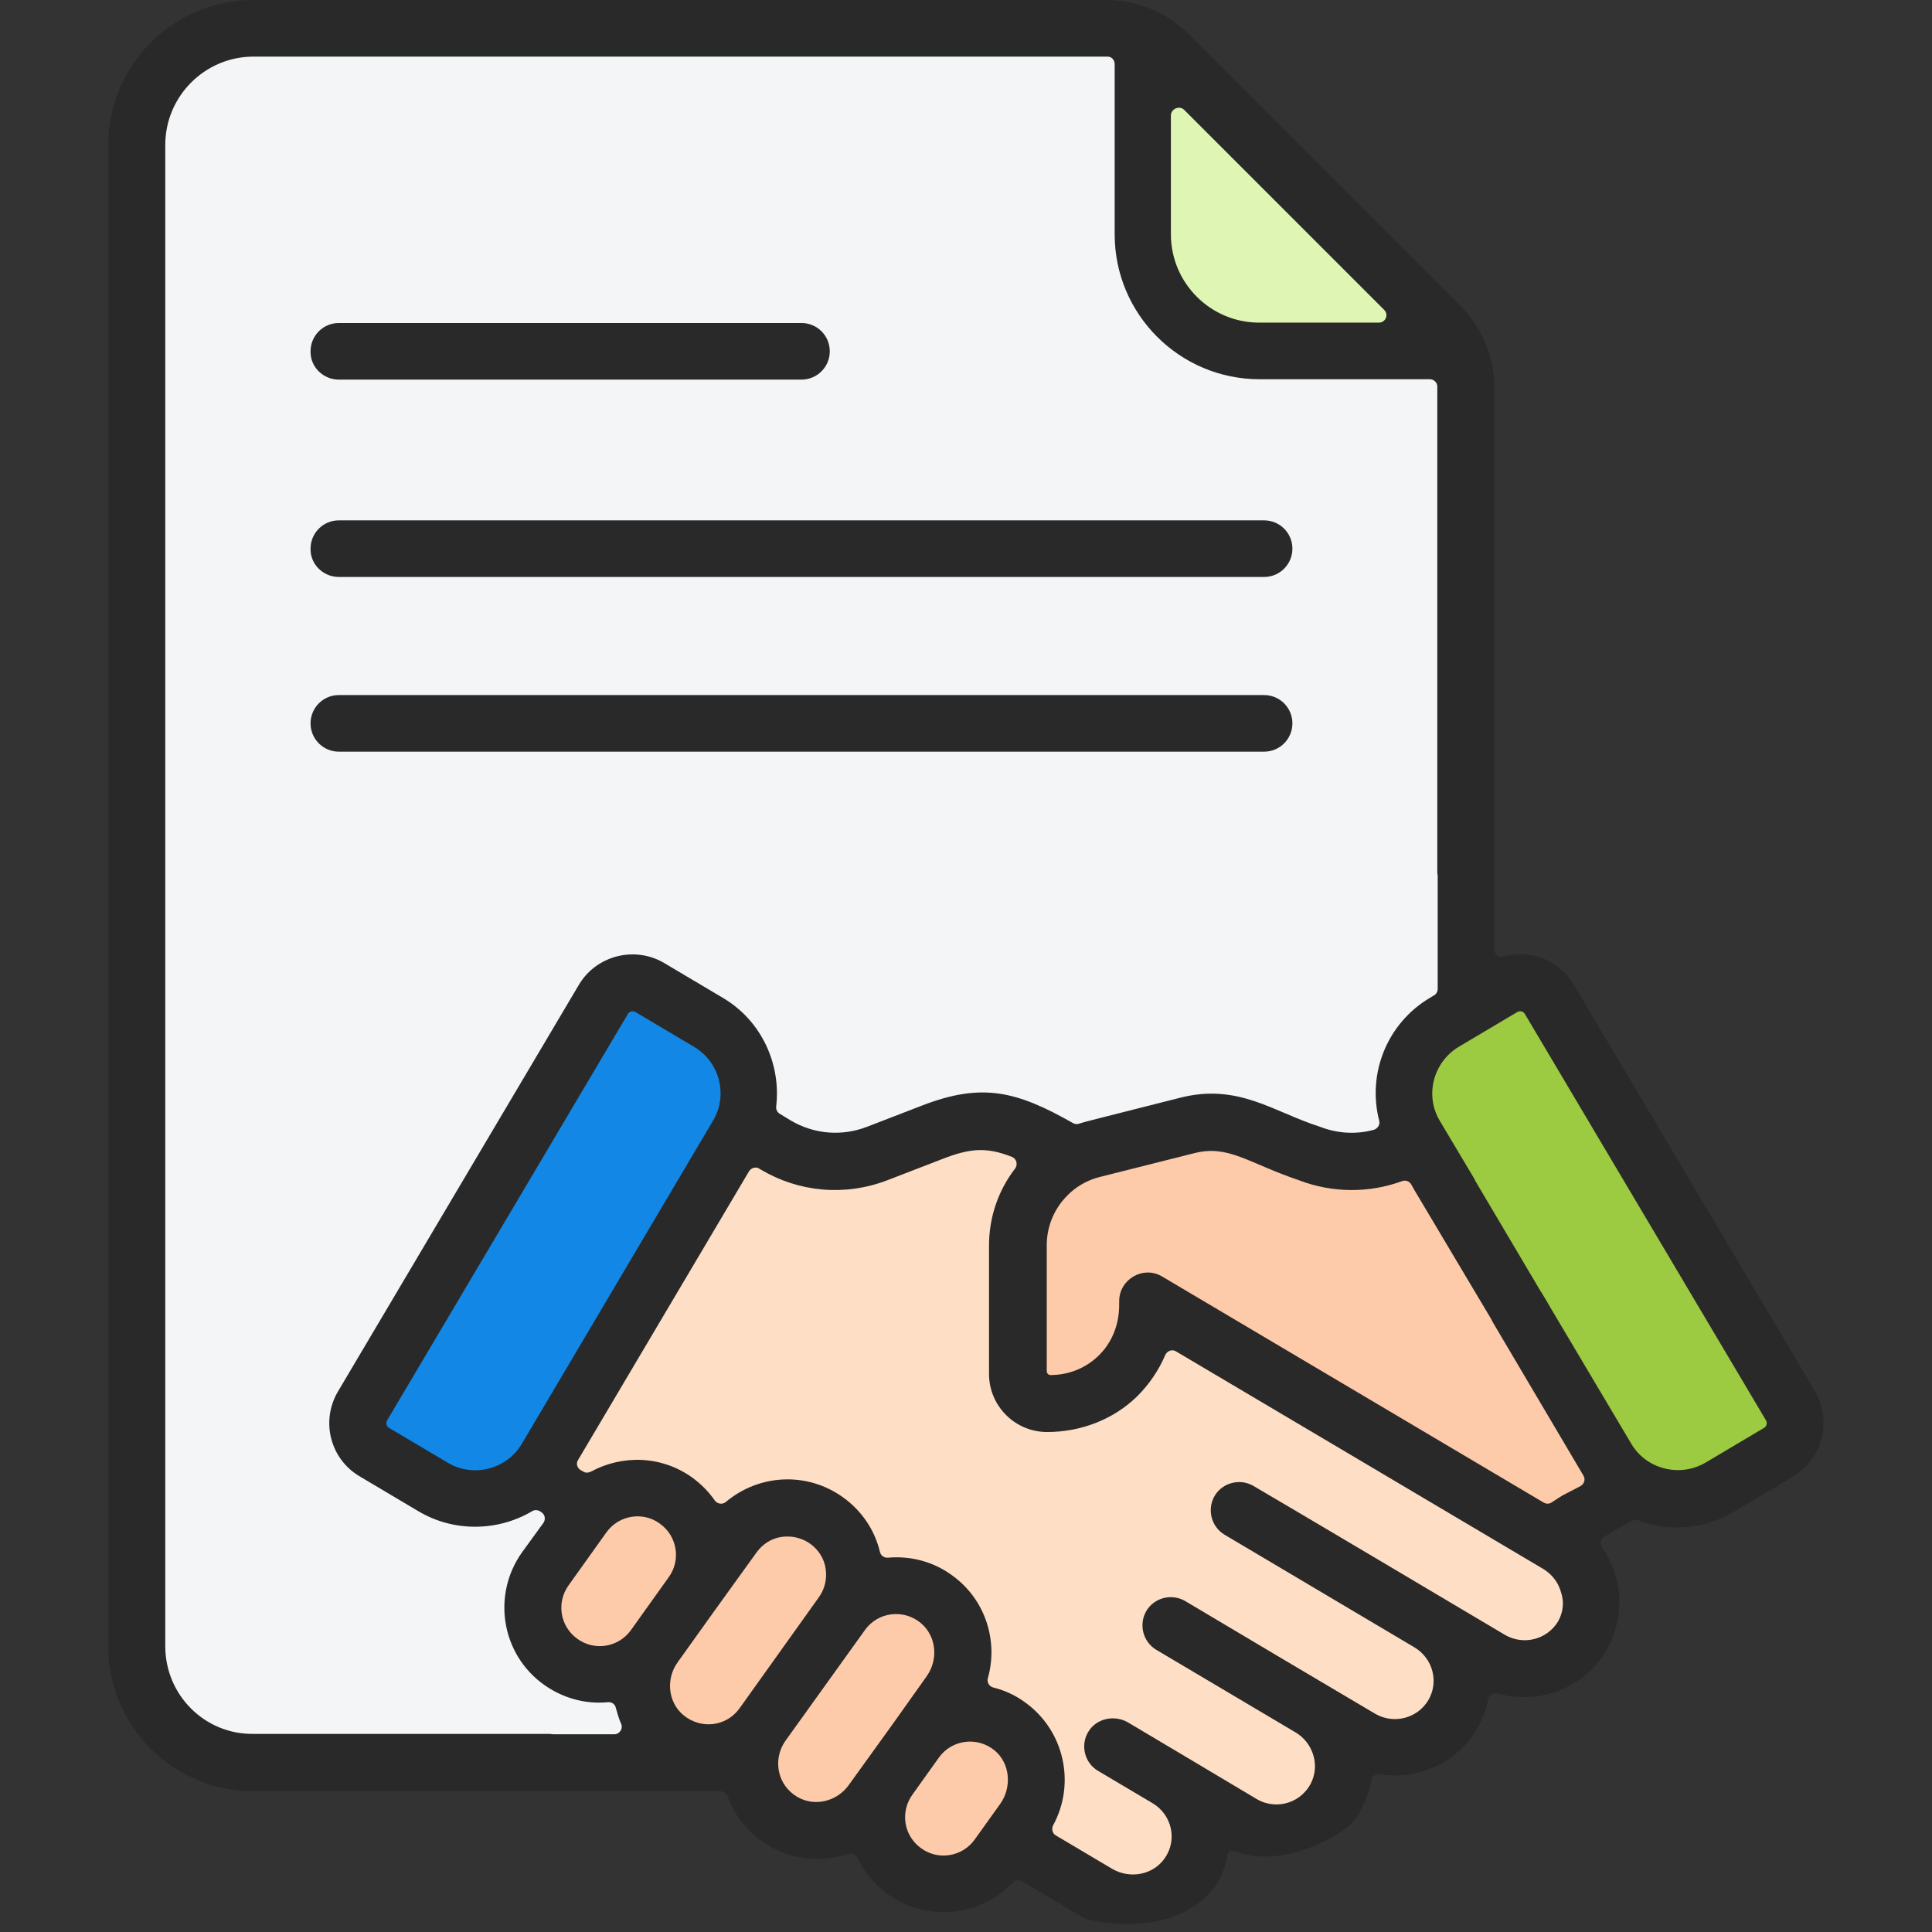 <?xml version="1.0" encoding="utf-8"?>
<!-- Generator: Adobe Illustrator 26.3.1, SVG Export Plug-In . SVG Version: 6.00 Build 0)  -->
<svg version="1.1" id="Capa_1" xmlns="http://www.w3.org/2000/svg" xmlns:xlink="http://www.w3.org/1999/xlink" x="0px" y="0px"
	 viewBox="0 0 512 512" style="enable-background:new 0 0 512 512;" xml:space="preserve">
<rect x="0" y="0" width="512" height="512" fill="#333333" stroke="none"/>
<style type="text/css">
	.st0{fill:#F3F5F7;}
	.st1{fill:#DFF5B3;}
	.st2{fill:#FEDFC5;}
	.st3{fill:#FECBAA;}
	.st4{fill:#1287E5;}
	.st5{fill:#9CCA41;}
	.st6{fill:#292929;}
</style>
<g>
	<g>
		<path class="st0" d="M67.1,7.5C50,7.5,36.2,21.3,36.2,38.4v397.9c0,17.1,13.8,30.9,30.9,30.9h290.5c17.1,0,30.9-13.8,30.9-30.9
			V102.8c0-6.2-2.5-12.2-6.9-16.5l-71.9-71.9c-4.4-4.4-10.3-6.9-16.5-6.9L67.1,7.5z"/>
		<path class="st0" d="M333.8,93.1c-2.3,0-4.6-0.3-6.8-0.8v344c0,17.1-13.8,30.9-30.9,30.9h61.4c17.1,0,30.9-13.8,30.9-30.9V102.8
			c0-3.4-0.7-6.7-2.1-9.7C386.3,93.1,333.8,93.1,333.8,93.1z"/>
		<path class="st1" d="M381.6,86.2l-71.9-71.9c-2-2-4.3-3.6-6.9-4.7v52.6c0,17.1,13.8,30.9,30.9,30.9h52.6
			C385.2,90.5,383.6,88.2,381.6,86.2z"/>
	</g>
	<g>
		<g>
			<g>
				<g>
					<path class="st2" d="M413.1,409.3L302.8,344c-5.7-3.4-7.5-10.7-4.2-16.3c0,0,2.7-4.6,5.6-9.5L281.9,305
						c-14.7-8.5-21.6-10-34.9-4.9l-14.5,5.6c-8.8,3.4-18.7,2.6-26.8-2.2L167,280.6l-55,92.9l49.6,29.3c3.4,2,6.3,4.6,8.7,7.7
						l16.7,21.7c9.2,10.8,28.3,24.8,40.5,32.1l63.8,37.8c8.4,5,19.3,2.2,24.3-6.2s2.2-19.3-6.2-24.3l19.9,11.8
						c8.4,5,19.3,2.2,24.3-6.2s2.2-19.3-6.2-24.3l13.3,7.9c8.4,5,19.3,2.2,24.3-6.2c5-8.4,2.2-19.3-6.2-24.3l16.3,9.6
						c8.4,5,19.3,2.2,24.3-6.2C424.4,425.2,421.6,414.3,413.1,409.3L413.1,409.3z"/>
				</g>
				<path class="st2" d="M413.1,409.3l-38-22.5c-0.8,3.3-2.5,6.4-5.1,9.1c-6.7,7-17.6,8.1-25.9,3.2l-10.8-6.4
					c-0.4-0.2-0.9-0.2-1.2,0.2c-0.3,0.3-0.3,0.8-0.1,1.2c4.5,6.4,5.2,15.2,0.9,22.4c-5.8,9.8-18.5,13.1-28.3,7.2l-8.5-5.1
					c-0.3-0.2-0.8-0.1-1,0.2c-0.3,0.3-0.3,0.7,0,1.1c5,6.6,5.8,15.8,1.1,23.3c-6,9.7-18.8,12.4-28.6,6.6l-7-4.1
					c-1.4-0.8-3.1-0.8-4.4,0.2s-2,2.5-1.6,4.1c1,4.8,0.3,10.1-2.5,14.6c-2.3,3.9-5.8,6.8-9.6,8.4l48.5,28.7c8.5,5.1,20,2.4,24.9-6.3
					c4.8-8.4,1.9-19.1-6.4-24L329,483c8.6,5.1,20,2.4,24.9-6.3c4.8-8.4,1.9-19.1-6.4-24l12.9,7.6c8.5,5.1,20,2.4,24.9-6.3
					c4.8-8.4,1.9-19.1-6.4-24l15.9,9.4c8.5,5.1,20,2.4,24.9-6.3C424.3,424.9,421.5,414.2,413.1,409.3L413.1,409.3z"/>
			</g>
			<g>
				<path class="st3" d="M403.6,286.1l-29.8,17.3c-8.1,4.8-18,5.6-26.8,2.2l-16.3-6.4c-5.1-2-10.7-2.4-16-1l-25,6.3
					c-11.6,2.9-19.8,13.4-19.8,25.4v33.4c0,4.7,3.8,8.6,8.5,8.6c14.2,0,25.8-11.5,25.8-25.8v-1.4l107.1,63.4c2-2.1,4.3-3.9,6.8-5.4
					l40.6-23.7L403.6,286.1z"/>
			</g>
			<g>
				<path class="st3" d="M419.5,312.9l-5.7,21.2l-64.1,37.6l61.6,36.5c2-2.1,4.3-3.9,6.8-5.4l40.6-23.7L419.5,312.9z"/>
			</g>
			<g>
				<g>
					<path class="st3" d="M183.3,422.4l-10,14c-5.7,8-16.8,9.8-24.7,4.1c-8-5.7-9.8-16.8-4.1-24.7l10-14c5.7-8,16.8-9.8,24.7-4.1
						C187.2,403.4,189,414.5,183.3,422.4L183.3,422.4z"/>
					<path class="st3" d="M223.2,427.7l-21.1,29.4c-5.7,8-16.8,9.8-24.7,4.1c-8-5.7-9.8-16.8-4.1-24.7l21.1-29.4
						c5.7-8,16.8-9.8,24.7-4.1C227.1,408.7,228.9,419.7,223.2,427.7z"/>
					<path class="st3" d="M252,448.4l-21.1,29.4c-5.7,8-16.8,9.8-24.7,4.1c-8-5.7-9.8-16.8-4.1-24.7l21.1-29.4
						c5.7-8,16.8-9.8,24.7-4.1C255.9,429.3,257.7,440.4,252,448.4L252,448.4z"/>
				</g>
				<path class="st3" d="M271.4,482.1l-7,9.8c-5.7,8-16.8,9.8-24.7,4.1c-8-5.7-9.8-16.8-4.1-24.7l7-9.8c5.7-8,16.8-9.8,24.7-4.1
					C275.3,463.1,277.1,474.1,271.4,482.1L271.4,482.1z"/>
			</g>
		</g>
		<g>
			<path class="st4" d="M187.7,270.9l-15.5-9.2c-4.3-2.5-9.8-1.1-12.3,3.2L96.1,372.6c-2.5,4.3-1.1,9.8,3.2,12.3l15.5,9.2
				c10.4,6.2,23.9,2.7,30-7.7l50.6-85.5C201.6,290.5,198.1,277.1,187.7,270.9L187.7,270.9z"/>
			<path class="st5" d="M398.4,261.7l-15.5,9.2c-10.4,6.2-13.9,19.6-7.7,30l50.6,85.5c6.2,10.4,19.6,13.9,30,7.7l15.5-9.2
				c4.3-2.5,5.7-8,3.2-12.3l-63.8-107.7C408.2,260.6,402.6,259.2,398.4,261.7z"/>
		</g>
	</g>
</g>
<g>
	<path class="st6" d="M89.8,152.9H335c4.2,0,7.5-3.4,7.5-7.5c0-4.2-3.4-7.5-7.5-7.5H89.8c-4.2,0-7.5,3.4-7.5,7.5
		C82.2,149.5,85.6,152.9,89.8,152.9z"/>
	<path class="st6" d="M89.8,100.6h122.6c4.2,0,7.5-3.4,7.5-7.5c0-4.2-3.4-7.5-7.5-7.5H89.8c-4.2,0-7.5,3.4-7.5,7.5
		C82.2,97.2,85.6,100.6,89.8,100.6z"/>
	<path class="st6" d="M335,199.2c4.2,0,7.5-3.4,7.5-7.5c0-4.2-3.4-7.5-7.5-7.5H89.8c-4.2,0-7.5,3.4-7.5,7.5c0,4.2,3.4,7.5,7.5,7.5
		H335z"/>
	<path class="st6" d="M481,368.7L417.1,261c-3.9-6.6-11.6-9.5-18.6-7.5c-1.3,0.4-2.5-0.6-2.5-1.9v-20.3c0-0.1,0-0.2,0-0.2V102.8
		c0-8.3-3.2-16-9.1-21.9L315.1,9.1C309.3,3.3,301.4,0,293.2,0h-226C45.9,0,28.7,17.2,28.7,38.4v397.9c0,21.2,17.2,38.4,38.4,38.4
		h78.5h45.3c0.8,0,1.6,0.5,1.9,1.3c1.7,4.6,4.7,8.8,9,11.9c7,5,15.5,5.9,23,3.4c1-0.3,2,0.1,2.4,1c1.8,3.8,4.5,7.1,8.1,9.7
		c10.4,7.4,24.5,5.9,33.1-3.1c0.6-0.7,1.7-0.8,2.5-0.3l16.7,9.9c14.8,3.6,28.5,0.1,34.6-8.9c1.2-1.7,2.6-4.6,3.2-8.6
		c0.4-0.5,1.2-0.8,1.8-0.4c0.1,0,0.1,0.1,0.2,0.1c0,0,0-0.1,0-0.1c11.4,4.8,29.1-3.6,32.7-9.8c0.3-0.5,2.1-4.3,2.7-6.3
		c0.2-0.9,0.4-1.7,0.5-2.6c0.2-1.1,1.2-1.9,2.3-1.7c10,1.6,20.4-2.8,25.8-12c1.5-2.5,2.5-5.2,3-7.9c0.2-1.2,1.4-1.9,2.5-1.5
		c12.3,3.5,26.1-2.6,30.8-15.8c1.2-3.3,1.7-6.9,1.4-10.4c-0.4-4.7-2-8.9-4.5-12.5c-0.7-1-0.4-2.3,0.6-2.9l7.2-4.2
		c0.5-0.3,1.2-0.3,1.7-0.1c8.2,3.1,17.5,2.4,25.3-2.2l15.5-9.2C483,386.7,485.6,376.6,481,368.7z M310.3,30.5
		c0.1-1.7,2.3-2.6,3.5-1.4l53,53c1.3,1.3,0.4,3.4-1.4,3.4h-31.7c-12.9,0-23.4-10.5-23.4-23.4V30.5z M162.8,459.6h-16.2
		c-0.3,0-0.6-0.1-0.9-0.1H67.2c-12.9,0.2-23.4-10.3-23.4-23.2V38.4C43.8,25.5,54.3,15,67.2,15h226.1c0.1,0,0.1,0,0.2,0
		c1.1,0,1.9,0.9,1.9,2v45.1c0,21.2,17.2,38.4,38.4,38.4h45.1c1.1,0,2,0.9,2,1.9c0,0.1,0,0.1,0,0.2V231c0,0.3,0,0.6,0.1,0.9v30.2
		c0,0.7-0.4,1.4-1,1.7l-1,0.6c-11.5,6.8-16.7,20.2-13.5,32.6c0.3,1-0.4,2.1-1.4,2.4c-4.7,1.3-9.7,1-14.3-0.8
		c-12.3-3.9-21.6-11.6-37-7.7c-22.8,5.8-25.1,6.3-26.9,6.9c-0.5,0.2-1.1,0.1-1.6-0.2c-14.8-8.4-24-10.8-40-4.6l-14.5,5.6
		c-6.7,2.6-14.1,2-20.3-1.7l-2.8-1.7c-0.7-0.4-1.1-1.2-1-2c1.3-11.1-3.8-22.7-14.2-28.8l-15.5-9.2c-7.8-4.6-18-2-22.6,5.8
		L89.6,368.7c-4.7,7.9-2.1,18,5.8,22.6l15.5,9.2c4.7,2.8,9.9,4.1,15,4.1c5.3,0,10.5-1.4,15.1-4.1c0.6-0.4,1.4-0.4,2.1,0l0.3,0.2
		c1,0.6,1.3,1.9,0.6,2.9l-5.6,7.7c-8.1,11.3-5.6,27.1,5.8,35.2c4.8,3.4,10.7,5.2,16.9,4.6c1-0.1,1.9,0.5,2.1,1.5
		c0.4,1.4,0.8,2.9,1.4,4.2C165.2,458.1,164.2,459.6,162.8,459.6z M188.9,297.1l-50.6,85.5c-4,6.8-12.9,9.1-19.7,5l-15.5-9.2
		c-0.7-0.4-0.9-1.3-0.5-2l63.8-107.7c0.4-0.7,1.3-0.9,2-0.5l15.5,9.2C190.8,281.5,193,290.3,188.9,297.1z M167.2,432
		c-3.3,4.6-9.7,5.6-14.2,2.3c-4.6-3.3-5.6-9.6-2.3-14.2l10-14c3.2-4.5,9.6-5.7,14.2-2.3c4.6,3.3,5.6,9.7,2.3,14.2L167.2,432z
		 M196,452.7c-3.4,4.8-10.1,5.7-14.8,1.9c-4.2-3.4-4.8-9.7-1.6-14.1l9.8-13.7l11.1-15.4c1.6-2.2,3.9-3.7,6.6-4.1
		c0.6-0.1,1.1-0.1,1.7-0.1c2.1,0,4.2,0.7,5.9,1.9c2.2,1.6,3.7,3.9,4.1,6.6c0.4,2.7-0.2,5.4-1.8,7.6L196,452.7z M224.9,473.1
		c-3.1,4.3-9,5.8-13.6,3.1c-5.3-3.1-6.6-9.9-3.2-14.8l21.1-29.4c3.4-4.8,10.2-5.7,14.8-1.9c4.2,3.5,4.7,9.7,1.6,14.1l-9.1,12.8
		L224.9,473.1z M265.1,478l-6.8,9.5c-3.3,4.6-9.7,5.6-14.2,2.3c-4.6-3.3-5.6-9.6-2.3-14.2l7-9.8c3.4-4.8,10.2-5.7,14.8-1.9
		C267.7,467.3,268.2,473.6,265.1,478z M412.9,429.7c-2.9,4.8-9.1,6.4-14,3.6c-8.2-4.9-61-36.2-66.7-39.5c-3.6-2.1-8.2-0.9-10.3,2.6
		c-2.1,3.6-0.9,8.2,2.6,10.3l50.4,29.9c4.8,2.9,6.5,9.1,3.6,14c-2.9,4.8-9.1,6.4-14,3.6c-18.6-11-33.8-20-50.4-29.9
		c-3.6-2.1-8.2-0.9-10.3,2.6c-2.1,3.6-0.9,8.2,2.6,10.3l37.1,22c4.2,2.6,6.1,7.9,4.3,12.5c-2.4,6-9.4,8.2-14.7,5.1L313.3,465
		l-14.3-8.5c-3.5-2.1-8.3-1.2-10.5,2.3c-2.3,3.6-1.1,8.4,2.5,10.5l14.5,8.6c5,3,6.6,9.6,3.2,14.5c-3.1,4.5-9.2,5.6-13.9,2.9l-15-8.9
		c-0.9-0.5-1.2-1.7-0.7-2.7c6-11,3-25.1-7.5-32.6c-2.6-1.9-5.5-3.2-8.4-3.9c-1.1-0.3-1.7-1.4-1.4-2.5c2.8-9.9-0.7-21-9.6-27.3
		c-5.1-3.7-11.1-5.1-16.9-4.6c-1,0.1-1.9-0.6-2.1-1.5c-1.4-5.9-4.9-11-9.8-14.5c-9.6-6.9-22.3-6.1-31,1.2c-0.9,0.8-2.3,0.6-3-0.4
		c-1.6-2.3-3.6-4.3-5.9-6c-8.2-5.9-18.6-6.1-26.9-1.6c-0.6,0.3-1.4,0.4-2,0l-0.7-0.4c-1-0.6-1.3-1.8-0.7-2.7l45.3-76.5
		c0.6-0.9,1.8-1.3,2.7-0.7l0.5,0.3c10,5.9,22.1,7.1,33.4,2.8l14.5-5.6c7.4-2.9,11.8-3.3,18.6-0.6c1.2,0.5,1.6,2,0.8,3.1
		c-4.4,5.7-6.9,12.8-6.9,20.4v34c0,8.5,6.9,15.4,15.4,15.4c8.9,0,17.6-3.3,23.9-9.5c3.2-3.2,5.7-6.9,7.4-10.9c0.5-1.1,1.8-1.6,2.8-1
		c15.7,9.3,88.5,52.4,97.4,57.7c2.3,1.4,4,3.6,4.7,6.2C414.6,424.7,414.2,427.4,412.9,429.7z M418.9,393.8l-4.8,2.5
		c-1,0.6-1.9,1.2-2.8,1.8c-0.7,0.5-1.5,0.5-2.2,0.1L308,338.3c-5-3-11.4,0.7-11.4,6.5c-0.1,0.5,0.8,8.2-5.3,14.3
		c-3.4,3.4-8,5.3-12.9,5.3c-0.6,0-1-0.5-1-1V330c0-8.7,6-16.1,14.1-18.1l25-6.3c9.1-2.3,14.2,2.6,27.8,7.2
		c8.9,3.4,18.6,3.4,27.3,0.2c0.9-0.3,1.9,0,2.4,0.9l0.9,1.6l20.3,34.1c0.1,0.3,0.3,0.5,0.4,0.8l23.7,40.1c0.1,0.2,0.2,0.3,0.3,0.5
		C420.2,392,419.9,393.2,418.9,393.8z M467.5,378.4l-15.5,9.2c-6.8,4-15.7,1.8-19.7-5l-21.5-36.2L410,345l-1.5-2.5
		c0,0,0-0.1-0.1-0.1L391,313c-0.1-0.3-0.3-0.6-0.4-0.8l-9-15.1c-4.1-6.8-1.8-15.6,5-19.7l15.5-9.2c0.7-0.4,1.6-0.2,2,0.5L468,376.4
		C468.4,377.1,468.2,378,467.5,378.4z"/>
</g>
</svg>
